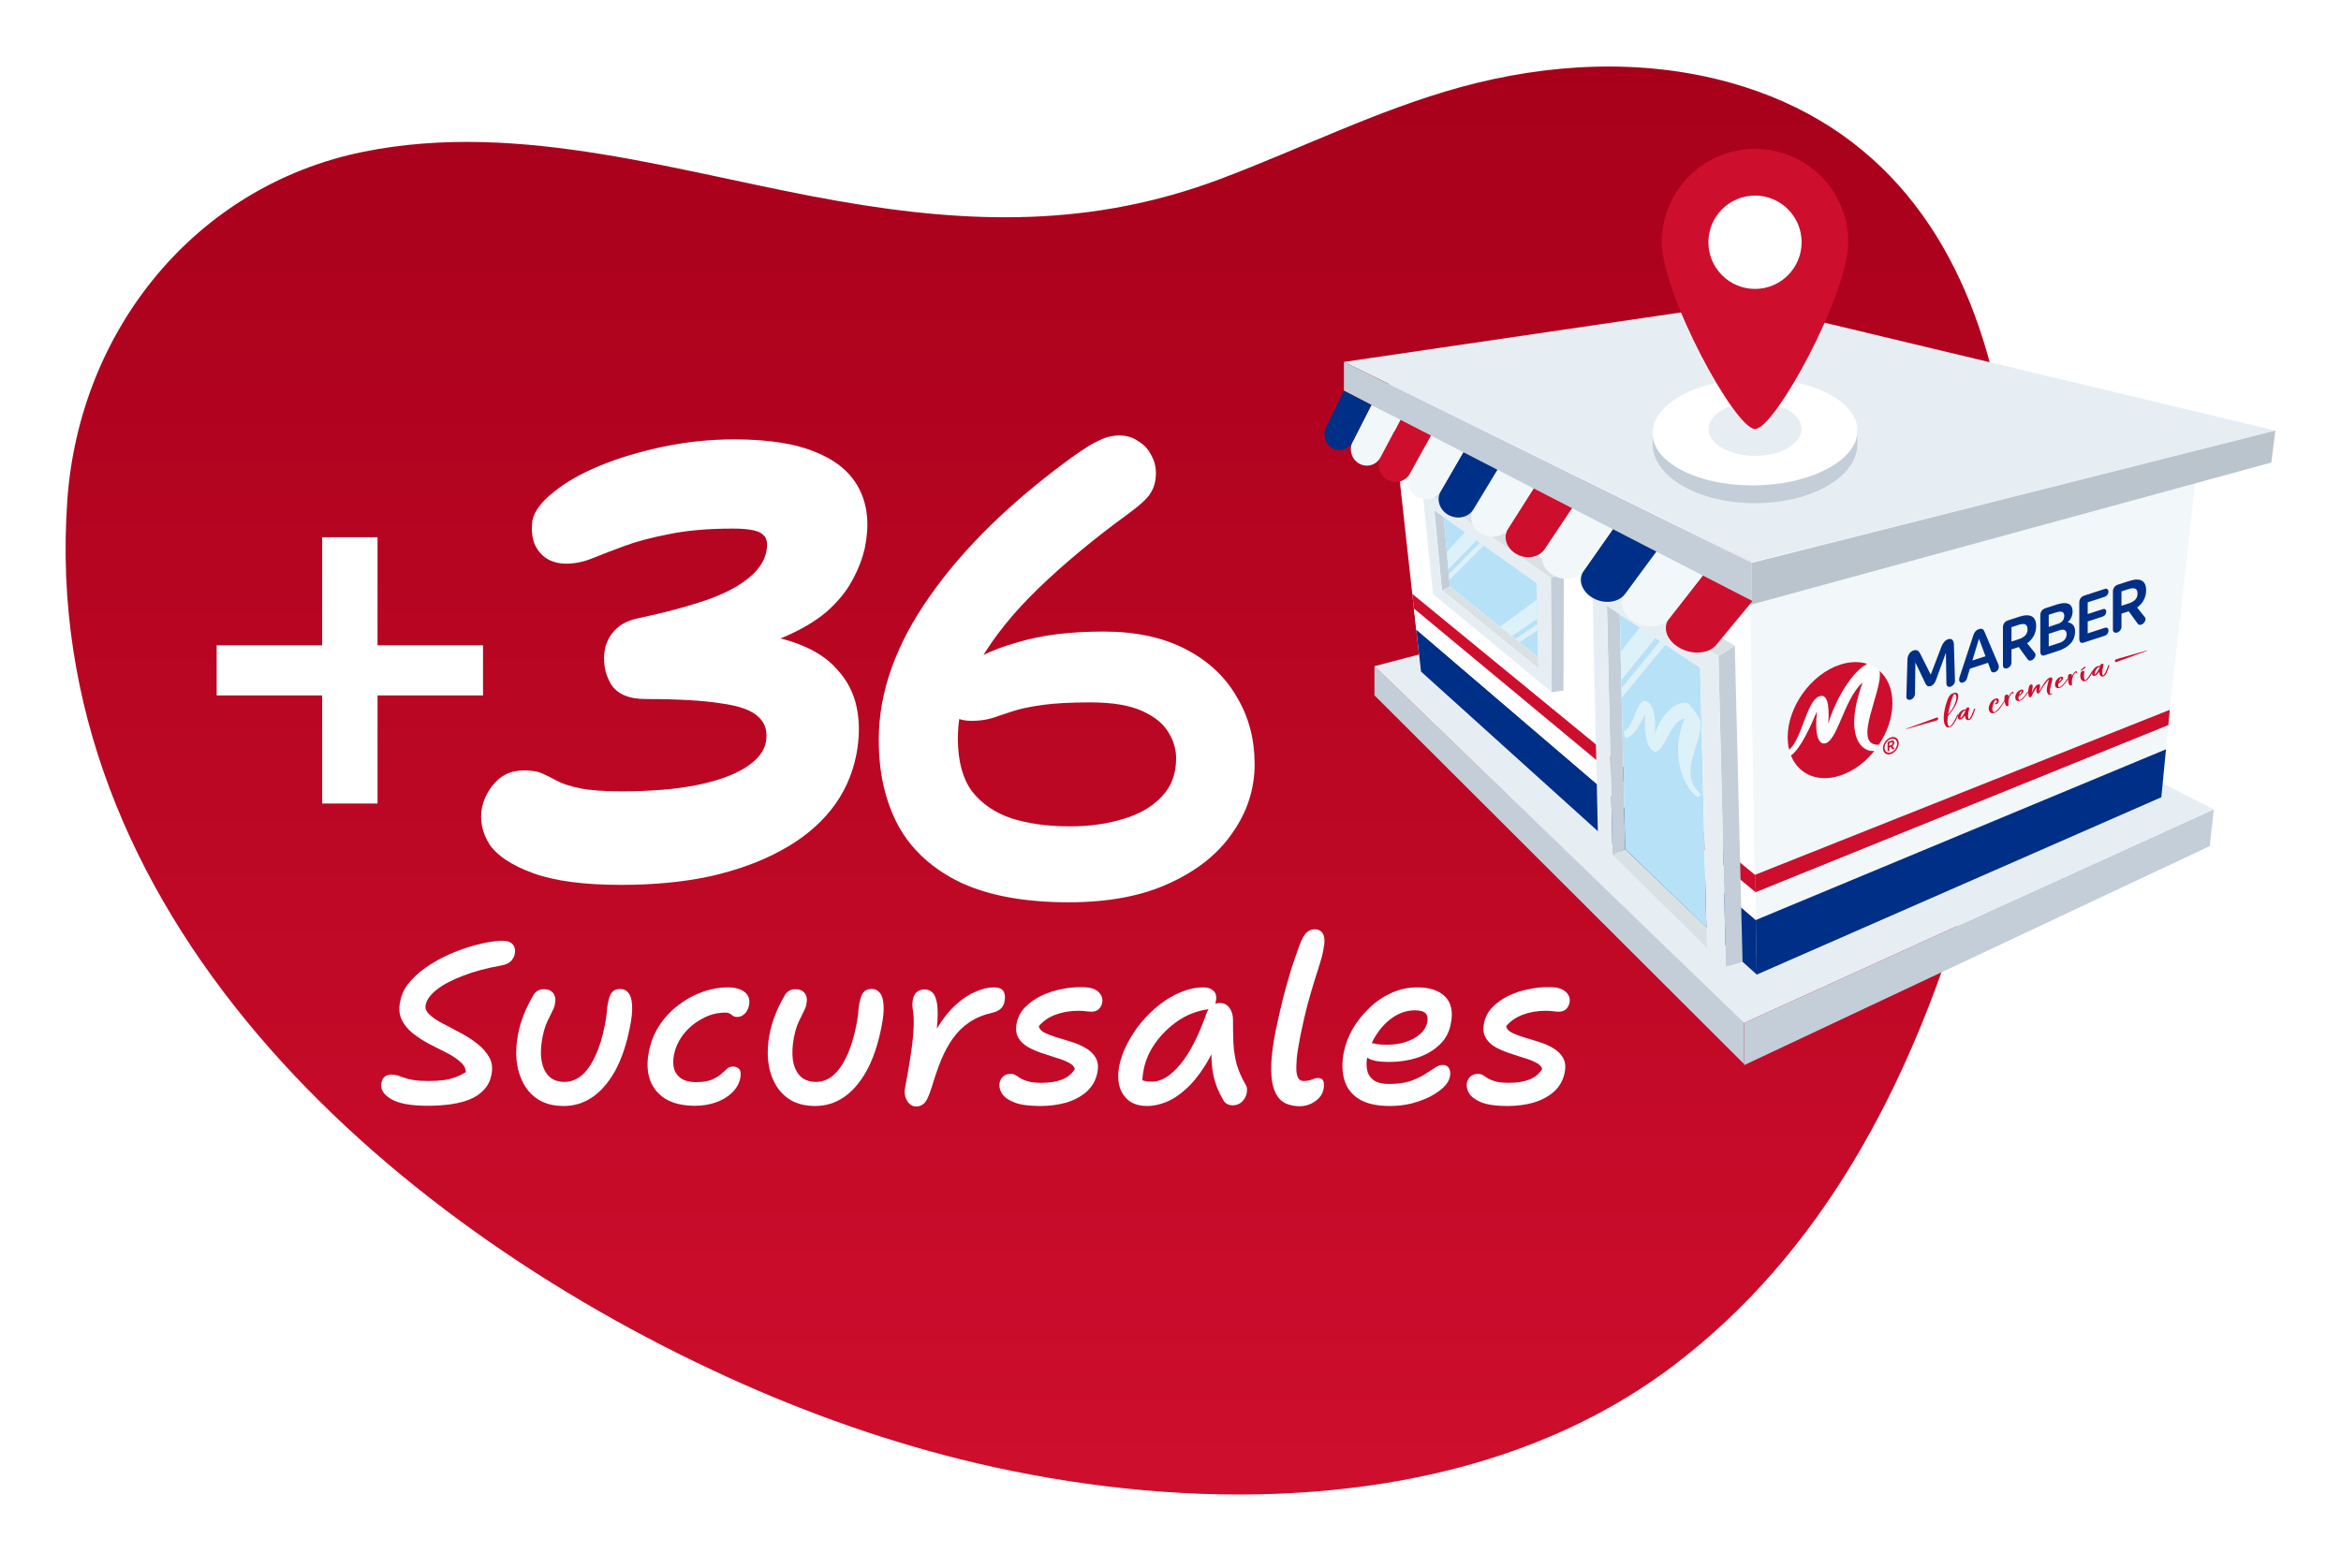 <svg width="300" height="201" viewBox="0 0 300 201" fill="none" xmlns="http://www.w3.org/2000/svg">
<path d="M163.865 191.473C182.019 190.746 199.889 186.018 214.264 175.196C233.534 160.692 244.633 139.08 251.509 116.389C252.874 111.889 254.022 107.322 254.941 102.707C261.477 69.979 260.97 21.482 221.652 10.573C210.434 7.462 198.378 8.095 187.158 11.175C176.541 14.088 166.639 19.09 156.337 22.962C139.96 29.113 124.487 28.745 107.451 25.776C87.558 22.307 66.878 15.332 46.549 19.461C24.96 23.849 10.177 42.392 8.632 64.066C4.866 116.87 49.079 156.377 93.255 176.538C103.494 181.209 114.154 184.98 125.114 187.555C137.369 190.43 150.692 192.008 163.869 191.48L163.865 191.473Z" fill="url(#paint0_linear_1289_4277)"/>
<path d="M223.515 131.002V136.413L176.135 89.133V85.395L223.515 131.002Z" fill="#C3CED9"/>
<path d="M283.696 103.751L283.18 108.461L223.515 136.537V131.127L283.696 103.751Z" fill="#C3CED9"/>
<path d="M176.134 85.397L223.181 73.046L283.695 103.749L223.515 131.124L176.134 85.397Z" fill="#E7EEF3"/>
<path d="M224.252 71.929L281.855 57.042L276.804 102.233L225.071 124.932L224.252 71.929Z" fill="#F2F7F9"/>
<path d="M177.979 48.904L224.252 71.927L225.071 124.93L182.074 86.028L177.979 48.904Z" fill="white"/>
<path d="M281.854 57.043L223.638 41.797L177.979 48.907L224.252 71.93L281.854 57.043Z" fill="#F2F7F9"/>
<path d="M291.59 55.196L224.501 72.032L172.222 46.394L223.409 38.873L291.59 55.196Z" fill="#E7EEF3"/>
<path d="M224.503 72.152V77.479L291.069 59.293L291.592 55.196L224.503 72.152Z" fill="#BAC4CD"/>
<path d="M224.501 72.151L172.222 46.393V50.085L224.501 77.478V72.151Z" fill="#C3CED9"/>
<path d="M277.871 92.964L224.94 114.408L224.901 112.144L278.063 90.988L277.871 92.964Z" fill="#CE0E2D"/>
<path d="M277.571 96.05L225.002 117.935L224.941 114.407L277.872 92.963L277.571 96.05Z" fill="#F2F7F9"/>
<path d="M276.974 102.198L225.126 124.932L225.005 117.936L277.573 96.051L276.974 102.198Z" fill="#002F87"/>
<path d="M225.125 124.932L182.102 86.086L181.499 80.698L225.034 117.952L225.125 124.932Z" fill="#002F87"/>
<path d="M225.034 117.952L181.499 80.698L181.189 77.931L224.979 114.275L225.034 117.952Z" fill="white"/>
<path d="M224.978 114.375L181.194 78.005L180.984 76.127L224.901 112.143L224.978 114.375Z" fill="#CE0E2D"/>
<path d="M249.993 88.013C249.666 88.128 249.443 87.939 249.435 87.654L249.371 83.669L248.102 87.158C247.934 87.61 247.719 87.857 247.423 87.953C247.128 88.049 246.897 87.947 246.737 87.602L245.46 84.924L245.404 88.965C245.396 89.263 245.173 89.589 244.845 89.688C244.526 89.783 244.294 89.605 244.303 89.315L244.439 84.572C244.447 84.104 244.67 83.558 245.221 83.379C245.66 83.236 245.899 83.437 246.075 83.794L247.424 86.482L248.789 82.911C248.996 82.379 249.276 82.06 249.659 81.936C250.146 81.777 250.377 82.108 250.393 82.635L250.529 87.29C250.545 87.572 250.314 87.901 249.994 88.013L249.993 88.013Z" fill="#002F87"/>
<path d="M256.145 85.478C256.145 85.825 255.913 86.078 255.65 86.163C255.442 86.231 255.219 86.194 255.147 85.989L254.763 84.964L252.441 85.719L252.058 86.993C251.986 87.254 251.77 87.425 251.555 87.495C251.299 87.578 251.068 87.467 251.068 87.129C251.068 87.028 251.076 86.916 251.116 86.801L252.896 81.413C253.016 81.045 253.207 80.78 253.606 80.65C253.997 80.523 254.189 80.663 254.301 80.948L256.097 85.181C256.129 85.272 256.145 85.377 256.145 85.478ZM254.445 84.121L253.607 81.884L252.76 84.669L254.445 84.122V84.121Z" fill="#002F87"/>
<path d="M260.774 83.703C260.83 83.77 260.854 83.864 260.854 83.948C260.854 84.244 260.614 84.558 260.311 84.657C260.127 84.716 259.968 84.684 259.872 84.555L258.699 82.942L257.773 83.243V84.95C257.773 85.237 257.565 85.55 257.23 85.659C256.895 85.768 256.679 85.593 256.679 85.306V80.43C256.679 79.982 256.911 79.661 257.334 79.524L258.778 79.054C260.199 78.592 260.934 79.038 260.934 80.238C260.934 81.151 260.511 81.947 259.776 82.457L260.774 83.704V83.703ZM257.773 82.237L258.691 81.939C259.425 81.7 259.832 81.314 259.832 80.672C259.832 80.063 259.505 79.832 258.659 80.107L257.773 80.395V82.237V82.237Z" fill="#002F87"/>
<path d="M265.922 80.948C265.922 82.106 265.188 82.97 263.767 83.432L262.019 84.001C261.66 84.117 261.468 83.943 261.468 83.487V78.872C261.468 78.424 261.699 78.104 262.123 77.967L263.607 77.484C264.9 77.063 265.603 77.409 265.603 78.39C265.603 78.956 265.355 79.417 264.988 79.773C265.523 79.852 265.922 80.187 265.922 80.948H265.922ZM262.546 78.809V80.364L263.863 79.919C264.294 79.72 264.533 79.414 264.533 78.949C264.533 78.433 264.214 78.267 263.432 78.521L262.546 78.809ZM264.837 81.309C264.837 80.751 264.477 80.615 263.927 80.794L262.546 81.243V82.858L263.919 82.411C264.501 82.222 264.836 81.834 264.836 81.309H264.837Z" fill="#002F87"/>
<path d="M270.205 80.832C270.205 81.136 269.998 81.407 269.75 81.487L267.012 82.377C266.653 82.494 266.461 82.32 266.461 81.864V77.249C266.461 76.801 266.693 76.481 267.116 76.343L269.742 75.489C269.989 75.409 270.197 75.536 270.197 75.84C270.197 76.144 269.989 76.414 269.742 76.495L267.539 77.211V78.716L269.494 78.079C269.726 78.004 269.917 78.128 269.917 78.407C269.917 78.702 269.726 78.951 269.494 79.026L267.539 79.662V81.192L269.75 80.473C269.997 80.392 270.205 80.528 270.205 80.832V80.832Z" fill="#002F87"/>
<path d="M274.868 79.12C274.924 79.187 274.948 79.281 274.948 79.365C274.948 79.661 274.708 79.975 274.405 80.074C274.221 80.133 274.062 80.101 273.966 79.972L272.793 78.359L271.867 78.66V80.367C271.867 80.654 271.659 80.967 271.324 81.076C270.997 81.182 270.773 81.01 270.773 80.723V75.847C270.773 75.399 271.005 75.078 271.428 74.941L272.872 74.471C274.293 74.009 275.028 74.455 275.028 75.655C275.028 76.568 274.605 77.364 273.87 77.874L274.868 79.121V79.12ZM271.867 77.654L272.785 77.356C273.519 77.117 273.926 76.731 273.926 76.089C273.926 75.48 273.599 75.249 272.753 75.524L271.867 75.812V77.654V77.654Z" fill="#002F87"/>
<path d="M250.949 91.678L250.862 91.862C250.778 92.064 250.698 92.237 250.621 92.384C250.543 92.531 250.453 92.673 250.35 92.811C250.273 92.921 250.192 93.01 250.109 93.076C250.032 93.141 249.941 93.19 249.839 93.224C249.697 93.27 249.578 93.264 249.481 93.206C249.41 93.16 249.339 93.078 249.269 92.962C249.172 92.784 249.12 92.605 249.114 92.423V92.408C249.095 92.295 249.085 92.179 249.085 92.06C249.085 91.926 249.095 91.779 249.114 91.618C249.133 91.458 249.146 91.355 249.153 91.308C249.23 90.77 249.375 90.227 249.588 89.675C249.626 89.558 249.684 89.438 249.761 89.313C249.832 89.196 249.909 89.101 249.993 89.029C250.09 88.948 250.183 88.895 250.273 88.871L250.389 88.833C250.608 88.757 250.769 88.784 250.872 88.915C250.923 88.987 250.949 89.068 250.949 89.158C250.975 89.463 250.872 89.852 250.64 90.324C250.428 90.751 250.151 91.167 249.81 91.571L249.617 91.805L249.597 92.02C249.571 92.267 249.562 92.447 249.568 92.559C249.568 92.718 249.591 92.852 249.636 92.962C249.661 93.013 249.689 93.052 249.718 93.08C249.747 93.108 249.794 93.124 249.858 93.128C249.974 93.056 250.074 92.966 250.157 92.859C250.312 92.655 250.473 92.379 250.641 92.031L250.824 91.644C250.863 91.621 250.901 91.606 250.94 91.599C250.959 91.612 250.962 91.639 250.949 91.677L250.949 91.678ZM249.654 91.577L249.751 91.463C250.086 91.067 250.331 90.676 250.485 90.293C250.659 89.874 250.733 89.537 250.707 89.281C250.694 89.186 250.668 89.115 250.63 89.068C250.572 89.012 250.498 88.982 250.408 88.976C250.363 89.036 250.324 89.105 250.292 89.186C250.215 89.36 250.128 89.604 250.031 89.919C249.909 90.356 249.803 90.798 249.712 91.245L249.654 91.577V91.577Z" fill="#CE0E2D"/>
<path d="M251.684 91.865C251.636 91.93 251.592 91.986 251.554 92.034C251.47 92.126 251.383 92.186 251.293 92.215C251.235 92.234 251.178 92.24 251.124 92.233C251.069 92.226 251.026 92.205 250.993 92.171C250.955 92.144 250.926 92.099 250.906 92.035C250.9 92.007 250.897 91.966 250.897 91.912C250.897 91.718 250.977 91.523 251.138 91.326C251.273 91.158 251.434 91.043 251.621 90.983C251.679 90.964 251.756 90.951 251.853 90.945C251.866 90.94 251.891 90.937 251.93 90.934L251.988 90.796C252.001 90.767 252.017 90.745 252.036 90.729C252.056 90.712 252.085 90.701 252.123 90.693C252.175 90.686 252.229 90.683 252.287 90.684C252.345 90.695 252.371 90.724 252.365 90.771C252.365 90.806 252.361 90.832 252.355 90.849L252.316 91.025C252.278 91.197 252.252 91.324 252.239 91.408C252.213 91.575 252.2 91.704 252.2 91.793C252.2 91.888 252.21 91.976 252.229 92.06C252.236 92.087 252.245 92.112 252.258 92.132C252.271 92.153 252.281 92.172 252.287 92.19C252.332 92.165 252.371 92.134 252.403 92.096C252.435 92.059 252.455 92.036 252.461 92.029C252.532 91.927 252.606 91.79 252.683 91.621C252.76 91.447 252.825 91.29 252.876 91.148C252.895 91.103 252.918 91.03 252.944 90.933C252.956 90.889 252.982 90.861 253.021 90.848C253.098 90.823 253.127 90.846 253.108 90.917C253.102 90.968 253.079 91.038 253.04 91.125C252.944 91.455 252.818 91.749 252.663 92.008C252.625 92.065 252.602 92.098 252.596 92.104C252.519 92.204 252.432 92.269 252.335 92.301C252.271 92.322 252.203 92.324 252.132 92.307C252.062 92.286 252.007 92.254 251.968 92.212C251.897 92.145 251.849 92.029 251.824 91.864L251.795 91.709C251.769 91.748 251.732 91.799 251.683 91.865L251.684 91.865ZM251.428 91.895C251.577 91.703 251.718 91.466 251.853 91.183C251.859 91.171 251.863 91.158 251.863 91.143C251.863 91.118 251.85 91.103 251.824 91.096C251.805 91.082 251.766 91.093 251.708 91.126C251.605 91.19 251.522 91.272 251.457 91.372C251.348 91.517 251.277 91.684 251.245 91.874L251.235 91.959C251.235 92.003 251.248 92.041 251.274 92.073C251.344 92.005 251.396 91.946 251.428 91.895Z" fill="#CE0E2D"/>
<path d="M255.884 89.934C255.884 89.82 255.832 89.747 255.73 89.716C255.678 89.763 255.63 89.823 255.585 89.898C255.469 90.11 255.388 90.349 255.343 90.618C255.324 90.733 255.317 90.835 255.324 90.922C255.324 91.036 255.356 91.133 255.421 91.211C255.459 91.263 255.517 91.289 255.594 91.289C255.697 91.235 255.791 91.172 255.874 91.097C255.958 91.023 256.048 90.93 256.145 90.819C256.299 90.629 256.444 90.432 256.579 90.227C256.715 90.021 256.795 89.9 256.821 89.861L256.975 89.617C257.027 89.585 257.065 89.573 257.091 89.579C257.104 89.585 257.106 89.595 257.096 89.608C257.086 89.621 257.081 89.63 257.081 89.635C256.772 90.118 256.547 90.46 256.405 90.659C256.276 90.846 256.148 90.997 256.019 91.113C255.858 91.26 255.707 91.354 255.565 91.395C255.384 91.454 255.236 91.447 255.12 91.376C255.011 91.312 254.934 91.205 254.889 91.056C254.869 90.973 254.86 90.891 254.86 90.811C254.86 90.593 254.934 90.353 255.082 90.091C255.172 89.942 255.275 89.819 255.391 89.722C255.468 89.657 255.561 89.607 255.671 89.571C255.754 89.544 255.815 89.529 255.854 89.527C256.015 89.509 256.108 89.578 256.134 89.734C256.14 89.751 256.144 89.783 256.144 89.827C256.144 89.907 256.121 89.987 256.076 90.066C256.044 90.141 255.989 90.198 255.912 90.238C255.899 90.248 255.877 90.257 255.844 90.268C255.793 90.284 255.748 90.285 255.709 90.271C255.671 90.256 255.648 90.227 255.642 90.185C255.687 90.135 255.725 90.105 255.757 90.095C255.764 90.093 255.799 90.086 255.864 90.075C255.877 90.011 255.883 89.964 255.883 89.934H255.884Z" fill="#CE0E2D"/>
<path d="M258.002 88.904C257.963 88.916 257.936 88.917 257.92 88.904C257.904 88.892 257.89 88.877 257.877 88.859C257.864 88.841 257.857 88.829 257.857 88.824C257.812 88.859 257.764 88.914 257.712 88.991C257.584 89.162 257.493 89.355 257.442 89.571C257.404 89.707 257.384 89.838 257.384 89.962V90.394C257.378 90.436 257.367 90.465 257.35 90.48C257.334 90.495 257.304 90.507 257.258 90.517C257.162 90.533 257.094 90.511 257.056 90.449C256.965 90.294 256.911 90.106 256.892 89.883C256.885 89.846 256.879 89.798 256.872 89.741C256.866 89.683 256.863 89.615 256.863 89.535C256.863 89.436 256.872 89.336 256.892 89.235C256.917 89.152 256.972 89.097 257.056 89.07C257.262 89.003 257.371 89.045 257.384 89.195C257.384 89.254 257.387 89.3 257.394 89.333C257.477 89.156 257.558 89.014 257.635 88.904C257.712 88.794 257.796 88.725 257.886 88.696C257.937 88.679 257.979 88.693 258.011 88.737C258.044 88.781 258.06 88.828 258.06 88.877C258.047 88.887 258.027 88.895 258.002 88.904H258.002Z" fill="#CE0E2D"/>
<path d="M259.938 88.68C259.938 88.69 259.935 88.698 259.929 88.705C259.916 88.734 259.901 88.76 259.885 88.782C259.869 88.805 259.854 88.826 259.841 88.845C259.77 88.953 259.728 89.014 259.716 89.028C259.626 89.146 259.535 89.26 259.446 89.369C259.355 89.493 259.23 89.611 259.069 89.723C259.004 89.769 258.937 89.803 258.866 89.826C258.782 89.853 258.702 89.866 258.625 89.864C258.548 89.862 258.486 89.843 258.441 89.808C258.332 89.719 258.274 89.614 258.268 89.492C258.261 89.464 258.258 89.423 258.258 89.368C258.258 89.164 258.345 88.95 258.519 88.724C258.641 88.58 258.773 88.485 258.915 88.438C259.018 88.405 259.1 88.392 259.161 88.399C259.222 88.407 259.266 88.441 259.292 88.502C259.298 88.515 259.301 88.534 259.301 88.559C259.301 88.613 259.285 88.671 259.253 88.731C259.131 88.95 258.97 89.111 258.77 89.216L258.693 89.263C258.674 89.334 258.664 89.404 258.664 89.474C258.664 89.534 258.674 89.595 258.693 89.658C258.712 89.717 258.76 89.746 258.838 89.745C258.986 89.672 259.131 89.561 259.272 89.41C259.395 89.281 259.51 89.136 259.62 88.977L259.755 88.769C259.8 88.699 259.855 88.664 259.919 88.663C259.932 88.668 259.939 88.674 259.939 88.679L259.938 88.68ZM258.852 88.784C258.816 88.862 258.776 88.966 258.731 89.095C258.834 89.022 258.914 88.945 258.972 88.864C259.03 88.782 259.059 88.713 259.059 88.653C259.059 88.613 259.043 88.579 259.011 88.549C258.94 88.627 258.887 88.705 258.851 88.784H258.852Z" fill="#CE0E2D"/>
<path d="M262.866 86.82C262.866 86.82 262.889 86.835 262.934 86.865C262.979 86.894 263.004 86.944 263.011 87.011C263.011 87.105 262.995 87.215 262.963 87.34C262.95 87.408 262.915 87.544 262.857 87.747L262.77 88.103C262.718 88.304 262.692 88.486 262.692 88.65L262.702 88.781C262.715 88.871 262.741 88.935 262.779 88.972C262.805 88.984 262.824 88.99 262.837 88.99C262.863 88.982 262.884 88.968 262.9 88.948C262.916 88.928 262.93 88.913 262.944 88.904C262.957 88.895 262.982 88.891 263.021 88.893C263.021 88.928 263.013 88.954 262.997 88.972C262.981 88.99 262.937 89.017 262.867 89.055C262.77 89.082 262.689 89.087 262.625 89.07C262.561 89.054 262.503 89.02 262.451 88.967C262.394 88.891 262.345 88.778 262.307 88.626C262.3 88.584 262.297 88.52 262.297 88.436C262.297 88.262 262.332 88.032 262.403 87.745C262.435 87.596 262.467 87.468 262.5 87.363L262.548 87.199C262.561 87.165 262.564 87.139 262.558 87.121C262.493 87.172 262.433 87.23 262.379 87.295C262.324 87.36 262.29 87.399 262.277 87.413C262.052 87.686 261.82 88.022 261.582 88.422C261.472 88.612 261.401 88.732 261.369 88.782C261.331 88.834 261.286 88.869 261.234 88.886C261.202 88.896 261.173 88.898 261.147 88.892C261.109 88.894 261.08 88.881 261.061 88.853C260.99 88.732 260.954 88.614 260.954 88.5C260.948 88.422 260.961 88.324 260.993 88.204C260.999 88.187 261.003 88.164 261.003 88.134C260.99 88.138 260.974 88.153 260.954 88.179C260.813 88.37 260.652 88.641 260.471 88.993L260.346 89.257C260.307 89.319 260.269 89.357 260.23 89.369C260.114 89.407 260.05 89.396 260.037 89.335C259.966 89.18 259.927 89.038 259.921 88.911C259.915 88.863 259.911 88.805 259.911 88.735C259.911 88.68 259.915 88.637 259.921 88.605C259.921 88.506 259.937 88.384 259.969 88.239C259.989 88.124 260.021 88.011 260.066 87.902C260.098 87.847 260.13 87.809 260.162 87.789C260.22 87.75 260.283 87.734 260.351 87.742C260.418 87.75 260.459 87.777 260.472 87.822C260.484 87.858 260.491 87.918 260.491 88.002L260.404 88.605C260.398 88.627 260.393 88.656 260.389 88.691C260.386 88.727 260.384 88.76 260.384 88.79C260.462 88.606 260.552 88.432 260.655 88.269C260.751 88.109 260.854 87.974 260.964 87.863C261.009 87.814 261.073 87.776 261.157 87.748C261.26 87.715 261.334 87.713 261.379 87.743C261.385 87.746 261.398 87.759 261.417 87.783C261.43 87.829 261.437 87.859 261.437 87.874C261.437 87.978 261.421 88.091 261.388 88.213C261.356 88.336 261.337 88.413 261.331 88.445C261.311 88.501 261.289 88.583 261.263 88.69C261.347 88.574 261.453 88.405 261.582 88.184L261.688 88.008C261.804 87.816 261.903 87.658 261.987 87.534C262.071 87.41 262.167 87.288 262.277 87.168C262.45 86.977 262.608 86.871 262.75 86.85C262.827 86.83 262.866 86.82 262.866 86.82L262.866 86.82Z" fill="#CE0E2D"/>
<path d="M265.031 87.027C265.031 87.037 265.027 87.046 265.021 87.053C265.008 87.082 264.993 87.108 264.977 87.13C264.961 87.153 264.947 87.173 264.934 87.193C264.863 87.3 264.821 87.361 264.808 87.375C264.718 87.494 264.628 87.608 264.538 87.717C264.448 87.84 264.322 87.958 264.161 88.07C264.097 88.116 264.029 88.15 263.959 88.174C263.875 88.201 263.794 88.213 263.717 88.211C263.64 88.209 263.579 88.191 263.534 88.155C263.424 88.067 263.366 87.961 263.36 87.839C263.354 87.811 263.35 87.77 263.35 87.715C263.35 87.511 263.437 87.297 263.611 87.071C263.733 86.927 263.865 86.832 264.007 86.786C264.11 86.752 264.192 86.74 264.254 86.747C264.315 86.754 264.358 86.788 264.384 86.85C264.39 86.863 264.394 86.882 264.394 86.906C264.394 86.961 264.377 87.018 264.345 87.078C264.223 87.297 264.062 87.459 263.862 87.563L263.785 87.611C263.766 87.682 263.756 87.752 263.756 87.821C263.756 87.881 263.766 87.942 263.785 88.006C263.804 88.064 263.853 88.093 263.93 88.093C264.078 88.02 264.223 87.908 264.365 87.758C264.487 87.629 264.603 87.484 264.712 87.324L264.847 87.116C264.892 87.047 264.947 87.012 265.012 87.01C265.024 87.016 265.031 87.022 265.031 87.026L265.031 87.027ZM263.944 87.131C263.908 87.21 263.868 87.314 263.823 87.442C263.926 87.37 264.006 87.292 264.064 87.211C264.122 87.13 264.151 87.06 264.151 87C264.151 86.961 264.135 86.926 264.103 86.897C264.032 86.974 263.979 87.052 263.944 87.131H263.944Z" fill="#CE0E2D"/>
<path d="M266.139 86.256C266.1 86.269 266.073 86.269 266.057 86.257C266.041 86.245 266.027 86.229 266.014 86.211C266.001 86.193 265.994 86.181 265.994 86.177C265.949 86.211 265.901 86.266 265.849 86.343C265.721 86.514 265.63 86.707 265.579 86.923C265.54 87.06 265.521 87.19 265.521 87.314V87.746C265.515 87.789 265.504 87.817 265.487 87.832C265.471 87.847 265.441 87.86 265.395 87.869C265.299 87.886 265.231 87.863 265.193 87.801C265.102 87.647 265.048 87.458 265.028 87.236C265.022 87.198 265.015 87.15 265.009 87.093C265.003 87.035 265 86.967 265 86.888C265 86.788 265.009 86.688 265.028 86.587C265.054 86.504 265.109 86.449 265.193 86.422C265.399 86.355 265.508 86.397 265.521 86.547C265.521 86.606 265.524 86.652 265.53 86.685C265.614 86.509 265.695 86.366 265.772 86.256C265.849 86.147 265.933 86.077 266.023 86.048C266.074 86.031 266.116 86.045 266.148 86.089C266.181 86.133 266.197 86.18 266.197 86.23C266.184 86.239 266.164 86.248 266.139 86.256H266.139Z" fill="#CE0E2D"/>
<path d="M267.59 86.843C267.686 86.712 267.812 86.513 267.966 86.243C267.999 86.198 268.04 86.132 268.092 86.046C268.15 86.002 268.198 85.987 268.237 85.999V86.021L268.092 86.284C267.963 86.525 267.857 86.704 267.773 86.82C267.715 86.904 267.638 86.999 267.542 87.105C267.445 87.201 267.339 87.267 267.223 87.305C267.087 87.349 266.972 87.339 266.875 87.276C266.753 87.187 266.675 87.08 266.643 86.956C266.637 86.924 266.626 86.875 266.609 86.811C266.593 86.747 266.585 86.685 266.585 86.625L266.595 86.518C266.608 86.374 266.63 86.265 266.663 86.19C266.701 86.108 266.762 86.051 266.846 86.019C266.93 85.987 266.991 85.977 267.03 85.989C267.068 86.001 267.091 86.036 267.097 86.093V86.25C267.09 86.302 267.081 86.368 267.068 86.449C267.055 86.531 267.052 86.61 267.059 86.687C267.059 86.826 267.081 86.958 267.126 87.082C267.152 87.148 267.19 87.188 267.242 87.201C267.351 87.121 267.467 87.001 267.59 86.842V86.843ZM266.759 85.928C266.74 85.939 266.714 85.95 266.682 85.961C266.649 85.966 266.63 85.96 266.624 85.942C266.617 85.925 266.624 85.903 266.643 85.876L266.672 85.859C266.813 85.719 266.971 85.591 267.145 85.474C267.165 85.463 267.184 85.456 267.203 85.452C267.223 85.448 267.239 85.449 267.252 85.455C267.264 85.47 267.271 85.486 267.271 85.501C267.271 85.516 267.261 85.539 267.242 85.57C267.236 85.582 267.224 85.597 267.208 85.615C267.192 85.632 267.181 85.642 267.174 85.644C267.026 85.767 266.888 85.862 266.759 85.928V85.928Z" fill="#CE0E2D"/>
<path d="M268.888 86.272C268.84 86.337 268.796 86.394 268.757 86.441C268.674 86.533 268.587 86.593 268.497 86.623C268.439 86.642 268.382 86.648 268.327 86.64C268.272 86.633 268.229 86.613 268.197 86.578C268.158 86.551 268.129 86.506 268.11 86.443C268.104 86.415 268.1 86.374 268.1 86.319C268.1 86.125 268.181 85.93 268.342 85.734C268.477 85.566 268.638 85.451 268.825 85.39C268.883 85.371 268.96 85.358 269.056 85.352C269.069 85.348 269.095 85.344 269.134 85.342L269.192 85.204C269.204 85.175 269.221 85.152 269.24 85.136C269.259 85.12 269.288 85.108 269.327 85.1C269.378 85.094 269.433 85.091 269.491 85.092C269.549 85.103 269.574 85.132 269.568 85.178C269.568 85.213 269.565 85.239 269.558 85.256L269.52 85.432C269.481 85.604 269.456 85.732 269.443 85.815C269.417 85.983 269.404 86.111 269.404 86.201C269.404 86.295 269.414 86.383 269.433 86.467C269.439 86.495 269.449 86.519 269.462 86.54C269.475 86.56 269.485 86.58 269.491 86.597C269.536 86.573 269.574 86.542 269.607 86.504C269.639 86.466 269.658 86.444 269.665 86.436C269.736 86.334 269.809 86.198 269.887 86.029C269.964 85.855 270.028 85.697 270.08 85.556C270.099 85.51 270.122 85.438 270.147 85.34C270.16 85.296 270.186 85.268 270.225 85.255C270.302 85.23 270.331 85.253 270.311 85.324C270.305 85.376 270.283 85.445 270.244 85.532C270.147 85.862 270.022 86.156 269.867 86.415C269.828 86.473 269.806 86.505 269.799 86.512C269.722 86.611 269.635 86.677 269.539 86.708C269.474 86.729 269.407 86.731 269.336 86.715C269.265 86.693 269.211 86.661 269.172 86.619C269.101 86.553 269.053 86.437 269.027 86.271L268.998 86.117C268.972 86.155 268.935 86.207 268.887 86.272L268.888 86.272ZM268.632 86.303C268.78 86.111 268.922 85.873 269.057 85.591C269.063 85.579 269.066 85.565 269.066 85.55C269.066 85.526 269.053 85.51 269.028 85.504C269.009 85.49 268.97 85.5 268.912 85.534C268.809 85.597 268.725 85.679 268.661 85.78C268.551 85.925 268.481 86.092 268.449 86.281L268.439 86.366C268.439 86.411 268.452 86.449 268.478 86.48C268.548 86.412 268.6 86.353 268.632 86.303Z" fill="#CE0E2D"/>
<path d="M275.117 83.437L271.206 84.865C271.111 84.9 271.031 84.847 271.027 84.748C271.023 84.648 271.098 84.539 271.193 84.504C271.197 84.502 271.202 84.501 271.206 84.5L275.117 83.384C275.131 83.38 275.142 83.389 275.141 83.404C275.14 83.418 275.13 83.432 275.117 83.437Z" fill="#CE0E2D"/>
<path d="M244.288 93.409L248.199 91.981C248.294 91.947 248.374 91.999 248.378 92.099C248.381 92.198 248.307 92.308 248.212 92.342C248.207 92.344 248.203 92.345 248.199 92.347L244.288 93.462C244.274 93.466 244.263 93.457 244.263 93.443C244.264 93.429 244.275 93.414 244.288 93.409Z" fill="#CE0E2D"/>
<path d="M242.751 95.2C242.751 94.959 242.604 94.869 242.318 94.962L242.028 95.056C241.943 95.084 241.896 95.148 241.896 95.239V96.219C241.896 96.276 241.941 96.311 242.007 96.29C242.073 96.268 242.117 96.205 242.117 96.147V95.804L242.303 95.743L242.539 96.068C242.558 96.094 242.59 96.1 242.627 96.088C242.688 96.069 242.736 96.005 242.736 95.946C242.736 95.929 242.731 95.91 242.72 95.897L242.52 95.646C242.667 95.544 242.752 95.384 242.752 95.2H242.751ZM242.3 95.542L242.116 95.602V95.232L242.294 95.174C242.464 95.118 242.53 95.165 242.53 95.288C242.53 95.417 242.448 95.494 242.301 95.542H242.3Z" fill="#CE0E2D"/>
<path d="M242.312 94.524C241.757 94.705 241.305 95.33 241.305 95.918C241.305 96.506 241.756 96.837 242.312 96.657C242.867 96.476 243.319 95.851 243.319 95.263C243.319 94.675 242.868 94.344 242.312 94.524ZM242.312 96.45C241.865 96.595 241.501 96.328 241.501 95.855C241.501 95.381 241.865 94.877 242.312 94.732C242.759 94.586 243.123 94.853 243.123 95.327C243.123 95.8 242.759 96.304 242.312 96.45Z" fill="#CE0E2D"/>
<path d="M229.083 94.497C229.083 98.424 232.089 100.629 235.798 99.423C239.507 98.217 242.513 94.056 242.513 90.129C242.513 86.202 239.507 83.997 235.798 85.203C232.089 86.409 229.083 90.57 229.083 94.497Z" fill="white"/>
<path d="M240.209 96.246C239.031 97.715 237.49 98.874 235.803 99.422C232.924 100.359 230.468 99.239 229.514 96.853C230.358 96.214 231.325 94.778 232.81 91.265C232.82 91.241 232.85 91.241 232.847 91.265C232.513 94.073 233.026 95.329 233.746 95.31C235.437 95.267 236.259 89.683 238.645 87.536C238.663 87.52 238.682 87.535 238.674 87.557C236.095 94.764 238.886 96.515 240.209 96.246Z" fill="#CE0E2D"/>
<path d="M229.28 96.112C229.158 95.615 229.093 95.075 229.093 94.497C229.093 90.57 232.1 86.409 235.808 85.203C237.078 84.789 238.267 84.776 239.281 85.096H239.28C236.827 86.394 234.771 90.957 234.324 92.674C234.317 92.7 234.284 92.704 234.286 92.678C234.384 91.613 234.522 88.67 233.078 89.284C231.5 89.954 230.913 94.738 229.28 96.112Z" fill="#CE0E2D"/>
<path d="M242.517 90.129C242.517 91.967 241.858 93.856 240.777 95.47C237.175 95.617 241.394 88.387 240.866 85.997C241.894 86.912 242.517 88.343 242.517 90.129Z" fill="#CE0E2D"/>
<path d="M183.813 65.45L184.886 64.733L185.81 75.212L184.783 75.668L183.813 65.45Z" fill="#C3CED9"/>
<path d="M184.781 75.669L185.807 75.212L198.584 85.395L197.124 85.674L184.781 75.669Z" fill="#DAE1E5"/>
<path d="M198.743 74.089L200.404 73.474L200.357 88.515L198.848 88.722L198.743 74.089Z" fill="#C3CED9"/>
<path d="M182.261 62.697L183.294 61.923L200.405 73.474L198.744 74.09L182.261 62.697Z" fill="#DAE1E5"/>
<path d="M182.261 62.696L183.64 76.16L198.849 88.721L198.744 74.089L182.261 62.696ZM197.124 85.673L184.781 75.667L183.811 65.448L196.921 74.746L197.124 85.673Z" fill="#E7EEF3"/>
<path d="M196.923 74.746L196.963 76.865L197.007 79.313L197.021 80.001L197.035 80.797L197.098 84.208L194.725 82.316L194.201 81.898L193.755 81.544L192.235 80.331L185.809 75.21L185.732 74.334L185.668 73.605L185.612 72.976L185.416 70.745L185.024 66.306L187.729 68.225L189.207 69.273L189.64 69.58L190.15 69.942L196.923 74.746Z" fill="#B7E1F7"/>
<path d="M189.201 69.274L185.606 72.978L185.409 70.746L187.723 68.226L189.201 69.274Z" fill="#DDF1F9"/>
<path d="M190.146 69.942L185.728 74.335L185.664 73.605L189.636 69.58L190.146 69.942Z" fill="#DDF1F9"/>
<path d="M196.961 76.866L197.006 79.313L193.754 81.544L192.234 80.332L196.961 76.866Z" fill="#DDF1F9"/>
<path d="M197.022 80.001L197.036 80.798L194.726 82.317L194.202 81.899L197.022 80.001Z" fill="#DDF1F9"/>
<path d="M205.926 77.67L207.516 76.393L208.26 108.837L206.653 109.584L205.926 77.67Z" fill="#C3CED9"/>
<path d="M221.183 123.897L223.315 123.313L208.261 108.836L206.653 109.583L221.183 123.897Z" fill="#DAE1E5"/>
<path d="M217.878 85.597L218.67 118.871L208.266 108.835L207.822 89.439L207.794 88.222L207.771 87.18L207.689 83.554L207.58 78.736L210.134 80.436L212.144 81.775L212.734 82.171L213.435 82.636L217.878 85.597Z" fill="#B7E1F7"/>
<path d="M212.144 81.775L207.772 87.179L207.689 83.554L210.134 80.436L212.144 81.775Z" fill="#DDF1F9"/>
<path d="M213.437 82.635L207.825 89.438L207.797 88.221L212.737 82.17L213.437 82.635Z" fill="#DDF1F9"/>
<path d="M220.214 84.126L222.318 82.781L223.31 123.313L221.179 123.897L220.214 84.126Z" fill="#C3CED9"/>
<path d="M204.026 73.822L205.553 72.507L222.321 82.782L220.218 84.127L204.026 73.822Z" fill="#DAE1E5"/>
<path d="M220.218 84.127L221.182 123.898L218.734 121.486L217.872 85.598L205.926 77.67L206.652 109.584L204.791 107.75L204.026 73.822L220.218 84.127Z" fill="#E7EEF3"/>
<path d="M217.871 92.239C217.425 91.481 216.911 90.772 216.346 90.145C214.148 89.689 212.461 92.701 212.12 94.044C212.115 94.064 212.086 94.044 212.088 94.021C212.144 93.06 212.19 90.304 210.981 89.898C209.692 89.464 209.328 93.575 208.055 93.725C208.112 94.01 208.18 94.297 208.26 94.582C208.919 94.579 209.669 93.911 210.809 91.612C210.817 91.597 210.842 91.617 210.84 91.638C210.63 94.087 211.089 95.66 211.696 96.173C213.152 97.403 213.733 92.531 215.829 92.142C215.845 92.138 215.862 92.167 215.855 92.183C213.719 97.408 216.282 101.361 217.517 102.187C217.701 102.099 217.877 101.995 218.041 101.871C214.706 99.097 218.44 95.097 217.872 92.239L217.871 92.239Z" fill="#DDF1F9"/>
<path d="M215.202 83.029C213.583 82.098 213.008 80.438 213.9 79.295L218.212 73.769L224.58 77.048L219.937 82.667C218.978 83.828 216.85 83.977 215.202 83.029Z" fill="#CE0E2D"/>
<path d="M209.478 79.736C207.961 78.863 207.417 77.263 208.249 76.138L212.263 70.705L218.214 73.77L213.902 79.296C213.01 80.439 211.022 80.624 209.478 79.736Z" fill="#F2F7F9"/>
<path d="M204.111 76.646C202.686 75.826 202.171 74.283 202.947 73.175L206.692 67.834L212.266 70.705L208.253 76.138C207.421 77.264 205.561 77.48 204.111 76.646L204.111 76.646Z" fill="#002F87"/>
<path d="M199.056 73.743C197.715 72.972 197.226 71.481 197.952 70.391L201.452 65.141L206.684 67.836L202.94 73.177C202.164 74.285 200.419 74.528 199.055 73.744L199.056 73.743Z" fill="#F2F7F9"/>
<path d="M194.306 71.006C193.042 70.279 192.578 68.837 193.259 67.765L196.534 62.604L201.456 65.139L197.957 70.389C197.231 71.478 195.591 71.745 194.306 71.006H194.306Z" fill="#CE0E2D"/>
<path d="M189.818 68.427C188.624 67.74 188.183 66.344 188.822 65.29L191.894 60.217L196.531 62.605L193.255 67.766C192.575 68.838 191.031 69.125 189.818 68.427Z" fill="#F2F7F9"/>
<path d="M185.583 65.991C184.454 65.342 184.033 63.989 184.633 62.951L187.519 57.965L191.896 60.219L188.824 65.292C188.185 66.346 186.73 66.651 185.583 65.991Z" fill="#002F87"/>
<path d="M181.573 63.684C180.503 63.069 180.102 61.756 180.667 60.735L183.382 55.834L187.52 57.965L184.634 62.951C184.033 63.989 182.659 64.309 181.573 63.684Z" fill="#F2F7F9"/>
<path d="M177.772 61.496C176.757 60.912 176.373 59.637 176.906 58.633L179.464 53.815L183.382 55.832L180.667 60.734C180.102 61.754 178.802 62.088 177.772 61.496Z" fill="#CE0E2D"/>
<path d="M174.165 59.421C173.201 58.866 172.833 57.628 173.336 56.64L175.749 51.902L179.464 53.815L176.907 58.634C176.374 59.638 175.142 59.983 174.165 59.421Z" fill="#F2F7F9"/>
<path d="M170.735 57.449C169.818 56.921 169.466 55.717 169.942 54.745L172.22 50.086L175.747 51.902L173.335 56.641C172.832 57.629 171.665 57.984 170.735 57.449H170.735Z" fill="#002F87"/>
<path d="M234.183 62.286C229.061 65.248 220.758 65.248 215.636 62.286C213.075 60.805 211.794 58.864 211.794 56.923C211.794 54.982 211.794 54.657 211.794 54.657L238.024 54.992C238.024 54.992 238.058 55.033 238.023 57C237.99 58.915 236.71 60.825 234.183 62.286Z" fill="#C3CED9"/>
<path d="M234.16 60.104C228.695 63.01 219.996 62.88 215.046 60.017C210.43 57.348 210.777 53.231 215.56 50.656C220.359 48.072 228.28 47.762 233.553 50.112C239.209 52.633 239.645 57.187 234.16 60.104V60.104Z" fill="white"/>
<path d="M229.123 57.43C226.795 58.777 223.021 58.777 220.693 57.43C218.365 56.084 218.365 53.901 220.693 52.554C223.021 51.208 226.795 51.208 229.123 52.554C231.451 53.901 231.451 56.084 229.123 57.43Z" fill="#E7EEF3"/>
<path d="M224.906 19.081C218.309 19.081 212.957 24.439 212.957 31.051C212.957 37.664 222.344 54.992 224.906 54.992C227.468 54.992 236.856 37.662 236.856 31.051C236.856 24.441 231.507 19.081 224.906 19.081ZM224.906 37.037C221.607 37.037 218.931 34.355 218.931 31.051C218.931 27.747 221.607 25.066 224.906 25.066C228.206 25.066 230.881 27.746 230.881 31.051C230.881 34.357 228.208 37.037 224.906 37.037Z" fill="#CE0E2D"/>
<path d="M230.88 31.052C230.88 34.356 228.206 37.038 224.905 37.038C221.603 37.038 218.93 34.356 218.93 31.052C218.93 27.748 221.605 25.067 224.905 25.067C228.205 25.067 230.88 27.747 230.88 31.052Z" fill="white"/>
<g filter="url(#filter0_d_1289_4277)">
<path d="M61.9 85.146H48.381V99H41.286V85.146H27.767V78.721H41.286V64.867H48.381V78.721H61.9V85.146Z" fill="white"/>
<path d="M79.599 109.431C74.813 109.431 71.053 108.931 68.319 107.932C65.584 106.933 63.718 105.697 62.718 104.225C61.772 102.7 61.456 101.122 61.772 99.492C62.087 98.177 62.692 97.073 63.586 96.179C64.48 95.232 65.689 94.759 67.215 94.759C68.161 94.759 68.924 94.891 69.502 95.153C70.081 95.416 70.712 95.732 71.395 96.1C72.079 96.468 73.052 96.784 74.314 97.047C75.576 97.31 77.337 97.441 79.599 97.441C83.385 97.441 86.593 97.178 89.222 96.652C91.851 96.126 93.928 95.39 95.453 94.444C96.978 93.497 97.872 92.419 98.135 91.21C98.398 89.79 98.083 88.685 97.189 87.897C96.347 87.055 94.743 86.477 92.377 86.161C90.063 85.793 86.856 85.609 82.754 85.609C80.545 85.609 79.046 84.952 78.258 83.637C77.469 82.27 77.232 80.745 77.548 79.062C77.811 78.063 78.284 77.248 78.968 76.617C79.651 75.933 80.677 75.46 82.044 75.197C85.252 74.513 88.012 73.777 90.326 72.989C92.64 72.2 94.454 71.279 95.769 70.228C97.136 69.176 97.951 67.993 98.214 66.678C98.372 65.889 98.319 65.285 98.056 64.864C97.793 64.443 97.32 64.154 96.636 63.996C95.953 63.839 95.059 63.76 93.955 63.76C90.747 63.76 88.012 63.996 85.751 64.469C83.543 64.89 81.649 65.39 80.072 65.968C78.494 66.547 77.127 67.073 75.97 67.546C74.813 68.019 73.683 68.256 72.578 68.256C71.579 68.256 70.712 68.019 69.975 67.546C69.292 67.073 68.792 66.442 68.477 65.653C68.161 64.811 68.082 63.812 68.24 62.655C68.503 61.498 69.397 60.315 70.922 59.106C72.447 57.844 74.419 56.713 76.838 55.714C79.257 54.715 81.965 53.9 84.962 53.269C87.96 52.638 91.01 52.322 94.112 52.322C98.582 52.322 102.132 52.901 104.761 54.057C107.39 55.162 109.205 56.766 110.204 58.869C111.203 60.92 111.413 63.365 110.835 66.205C110.519 67.625 109.967 69.044 109.178 70.464C108.442 71.832 107.364 73.146 105.944 74.408C104.524 75.618 102.71 76.696 100.502 77.642C98.293 78.589 95.611 79.299 92.456 79.772L92.692 77.09C96.321 77.09 99.345 77.511 101.764 78.352C104.183 79.194 106.023 80.35 107.285 81.823C108.6 83.243 109.441 84.899 109.809 86.792C110.177 88.633 110.151 90.631 109.73 92.787C109.205 95.416 108.127 97.757 106.496 99.807C104.866 101.858 102.736 103.594 100.107 105.013C97.53 106.433 94.507 107.538 91.036 108.326C87.618 109.063 83.805 109.431 79.599 109.431Z" fill="white"/>
<path d="M193.187 137.777C191.736 137.777 190.618 137.62 189.834 137.306C189.069 136.992 188.55 136.61 188.275 136.159C188.001 135.708 187.903 135.257 187.981 134.806C188.059 134.473 188.216 134.198 188.452 133.982C188.707 133.767 189.02 133.659 189.393 133.659C189.667 133.659 189.893 133.718 190.069 133.835C190.265 133.953 190.471 134.09 190.687 134.247C190.922 134.384 191.246 134.512 191.658 134.629C192.089 134.747 192.668 134.806 193.393 134.806C194.413 134.806 195.276 134.669 195.981 134.394C196.707 134.1 197.256 133.649 197.629 133.041C197.55 132.708 197.285 132.433 196.834 132.217C196.403 131.982 195.874 131.776 195.246 131.6C194.638 131.404 194.011 131.198 193.364 130.982C192.717 130.766 192.119 130.502 191.569 130.188C191.04 129.874 190.638 129.472 190.363 128.982C190.089 128.492 190.03 127.874 190.187 127.129C190.344 126.364 190.697 125.697 191.246 125.129C191.815 124.541 192.501 124.05 193.305 123.658C194.109 123.266 194.972 122.982 195.893 122.805C196.834 122.609 197.746 122.521 198.629 122.54C199.295 122.54 199.815 122.638 200.188 122.835C200.58 123.031 200.854 123.286 201.011 123.599C201.168 123.893 201.207 124.217 201.129 124.57C201.05 124.903 200.894 125.178 200.658 125.394C200.423 125.59 200.119 125.688 199.746 125.688C199.59 125.688 199.433 125.678 199.276 125.658C199.139 125.639 198.972 125.619 198.776 125.599C198.599 125.58 198.374 125.57 198.099 125.57C197.021 125.57 196.04 125.737 195.158 126.07C194.295 126.384 193.579 126.874 193.011 127.541C193.07 127.874 193.305 128.149 193.717 128.364C194.148 128.58 194.677 128.786 195.305 128.982C195.932 129.158 196.57 129.355 197.217 129.57C197.884 129.766 198.491 130.031 199.041 130.364C199.59 130.678 200.011 131.09 200.305 131.6C200.599 132.11 200.668 132.747 200.511 133.512C200.315 134.473 199.864 135.276 199.158 135.924C198.452 136.551 197.58 137.022 196.54 137.335C195.501 137.63 194.383 137.777 193.187 137.777Z" fill="white"/>
<path d="M178.123 137.777C176.417 137.777 175.083 137.473 174.122 136.865C173.181 136.257 172.563 135.434 172.269 134.394C171.975 133.355 171.956 132.188 172.21 130.894C172.407 129.894 172.779 128.904 173.328 127.923C173.897 126.943 174.603 126.051 175.446 125.247C176.289 124.423 177.23 123.776 178.27 123.305C179.329 122.815 180.446 122.57 181.623 122.57C183.231 122.57 184.427 122.972 185.211 123.776C185.996 124.58 186.231 125.737 185.917 127.247C185.721 128.325 185.231 129.227 184.447 129.953C183.682 130.678 182.731 131.227 181.593 131.6C180.476 131.953 179.289 132.13 178.034 132.13C176.701 132.13 175.789 131.963 175.299 131.629C174.828 131.277 174.632 130.884 174.711 130.453C174.769 130.218 174.868 130.041 175.005 129.923C175.162 129.786 175.387 129.718 175.681 129.718C175.877 129.718 176.123 129.757 176.417 129.835C176.73 129.894 177.172 129.923 177.74 129.923C178.603 129.923 179.407 129.806 180.152 129.571C180.897 129.316 181.505 128.982 181.976 128.57C182.466 128.139 182.77 127.649 182.888 127.1C183.005 126.57 182.946 126.178 182.711 125.923C182.476 125.649 182.015 125.511 181.329 125.511C180.387 125.511 179.485 125.786 178.623 126.335C177.779 126.884 177.054 127.619 176.446 128.541C175.838 129.443 175.426 130.433 175.211 131.512C175.093 132.12 175.093 132.688 175.211 133.218C175.328 133.747 175.613 134.169 176.064 134.483C176.515 134.796 177.162 134.953 178.005 134.953C179.044 134.953 179.936 134.836 180.682 134.6C181.427 134.345 182.044 134.061 182.535 133.747C183.045 133.414 183.486 133.13 183.858 132.894C184.231 132.639 184.564 132.512 184.858 132.512C185.27 132.512 185.554 132.669 185.711 132.982C185.868 133.277 185.898 133.63 185.8 134.041C185.721 134.473 185.456 134.914 185.005 135.365C184.554 135.796 183.976 136.198 183.27 136.571C182.564 136.924 181.77 137.218 180.888 137.453C180.005 137.669 179.083 137.777 178.123 137.777Z" fill="white"/>
<path d="M166.531 137.806C166.08 137.806 165.629 137.738 165.178 137.6C164.727 137.483 164.325 137.238 163.972 136.865C163.619 136.493 163.345 135.953 163.148 135.247C162.952 134.541 162.874 133.61 162.913 132.453C162.952 131.296 163.139 129.865 163.472 128.159C163.805 126.57 164.129 125.149 164.443 123.894C164.776 122.619 165.109 121.433 165.443 120.335C165.796 119.237 166.168 118.158 166.56 117.099C166.835 116.374 167.119 115.864 167.413 115.57C167.727 115.275 168.08 115.128 168.472 115.128C168.982 115.128 169.345 115.334 169.561 115.746C169.776 116.158 169.786 116.825 169.59 117.746C169.492 118.315 169.335 118.933 169.119 119.599C168.923 120.246 168.688 120.992 168.413 121.835C168.159 122.658 167.874 123.639 167.56 124.776C167.266 125.894 166.962 127.217 166.649 128.747C166.413 129.943 166.256 130.924 166.178 131.688C166.119 132.433 166.109 133.022 166.149 133.453C166.207 133.865 166.315 134.159 166.472 134.336C166.649 134.492 166.835 134.571 167.031 134.571C167.364 134.571 167.629 134.541 167.825 134.483C168.021 134.424 168.198 134.365 168.355 134.306C168.512 134.228 168.678 134.188 168.855 134.188C169.266 134.188 169.512 134.326 169.59 134.6C169.688 134.855 169.698 135.179 169.619 135.571C169.541 136.022 169.345 136.414 169.031 136.747C168.737 137.061 168.374 137.316 167.943 137.512C167.511 137.708 167.041 137.806 166.531 137.806Z" fill="white"/>
<path d="M147.007 137.777C146.085 137.777 145.32 137.561 144.712 137.13C144.124 136.679 143.712 136.071 143.477 135.306C143.261 134.541 143.242 133.669 143.418 132.688C143.614 131.728 143.957 130.767 144.448 129.806C144.958 128.825 145.565 127.904 146.271 127.041C146.997 126.178 147.791 125.413 148.654 124.747C149.536 124.06 150.448 123.531 151.389 123.158C152.35 122.766 153.311 122.57 154.272 122.57C154.801 122.57 155.223 122.727 155.537 123.041C155.85 123.354 155.939 123.815 155.801 124.423C155.762 124.678 155.644 124.894 155.448 125.07C155.272 125.247 155.027 125.355 154.713 125.394C153.36 125.59 152.105 126.08 150.948 126.864C149.811 127.649 148.85 128.59 148.066 129.688C147.301 130.767 146.801 131.904 146.565 133.1C146.467 133.59 146.409 134.041 146.389 134.453C146.389 134.845 146.467 135.355 146.624 135.983L145.418 133.63C145.791 134.061 146.124 134.345 146.418 134.483C146.732 134.6 147.144 134.659 147.654 134.659C148.83 134.659 150.036 133.914 151.272 132.424C152.507 130.914 153.625 128.727 154.625 125.864C154.782 125.453 155.007 125.139 155.301 124.923C155.615 124.688 155.948 124.57 156.301 124.57C156.85 124.57 157.272 124.786 157.566 125.217C157.86 125.629 158.007 126.129 158.007 126.717C158.007 127.855 158.027 128.884 158.066 129.806C158.125 130.727 158.262 131.6 158.478 132.424C158.713 133.247 159.086 134.1 159.596 134.983C159.753 135.198 159.821 135.463 159.802 135.777C159.802 136.091 159.723 136.394 159.566 136.689C159.409 136.983 159.194 137.228 158.919 137.424C158.645 137.6 158.321 137.689 157.949 137.689C157.654 137.689 157.409 137.62 157.213 137.483C157.017 137.365 156.86 137.198 156.743 136.983C156.448 136.473 156.194 135.953 155.978 135.424C155.762 134.875 155.586 134.267 155.448 133.6C155.331 132.914 155.262 132.12 155.242 131.218C155.223 130.296 155.262 129.218 155.36 127.982L156.596 127.923C155.948 129.786 155.223 131.345 154.419 132.6C153.635 133.855 152.811 134.865 151.948 135.63C151.105 136.394 150.262 136.944 149.419 137.277C148.575 137.61 147.771 137.777 147.007 137.777Z" fill="white"/>
<path d="M133.299 137.777C131.848 137.777 130.73 137.62 129.946 137.306C129.181 136.992 128.661 136.61 128.387 136.159C128.112 135.708 128.014 135.257 128.093 134.806C128.171 134.473 128.328 134.198 128.563 133.982C128.818 133.767 129.132 133.659 129.505 133.659C129.779 133.659 130.005 133.718 130.181 133.835C130.377 133.953 130.583 134.09 130.799 134.247C131.034 134.384 131.358 134.512 131.77 134.629C132.201 134.747 132.779 134.806 133.505 134.806C134.525 134.806 135.387 134.669 136.093 134.394C136.819 134.1 137.368 133.649 137.74 133.041C137.662 132.708 137.397 132.433 136.946 132.217C136.515 131.982 135.985 131.776 135.358 131.6C134.75 131.404 134.123 131.198 133.475 130.982C132.828 130.766 132.23 130.502 131.681 130.188C131.152 129.874 130.75 129.472 130.475 128.982C130.201 128.492 130.142 127.874 130.299 127.129C130.456 126.364 130.809 125.697 131.358 125.129C131.926 124.541 132.613 124.05 133.417 123.658C134.221 123.266 135.083 122.982 136.005 122.805C136.946 122.609 137.858 122.521 138.741 122.54C139.741 122.56 140.427 122.776 140.799 123.187C141.192 123.58 141.339 124.04 141.241 124.57C141.162 124.903 141.005 125.178 140.77 125.394C140.535 125.59 140.231 125.688 139.858 125.688C139.701 125.688 139.545 125.678 139.388 125.658C139.25 125.639 139.084 125.619 138.888 125.599C138.711 125.58 138.486 125.57 138.211 125.57C137.133 125.57 136.152 125.737 135.27 126.07C134.407 126.384 133.691 126.874 133.123 127.541C133.181 127.874 133.417 128.149 133.828 128.364C134.26 128.58 134.789 128.786 135.417 128.982C136.044 129.158 136.682 129.355 137.329 129.57C137.995 129.766 138.603 130.031 139.152 130.364C139.701 130.678 140.123 131.09 140.417 131.6C140.711 132.11 140.78 132.747 140.623 133.512C140.427 134.473 139.976 135.276 139.27 135.924C138.564 136.551 137.691 137.022 136.652 137.335C135.613 137.63 134.495 137.777 133.299 137.777Z" fill="white"/>
<path d="M117.393 137.836C117.059 137.836 116.775 137.718 116.54 137.483C116.304 137.267 116.128 136.963 116.01 136.571C115.912 136.179 115.912 135.757 116.01 135.306C116.265 133.992 116.481 132.747 116.657 131.571C116.853 130.394 116.981 129.316 117.04 128.335C117.118 127.355 117.118 126.531 117.04 125.864C116.961 125.394 116.922 125.041 116.922 124.806C116.922 124.551 116.952 124.286 117.01 124.011C117.089 123.658 117.255 123.374 117.51 123.158C117.785 122.943 118.108 122.835 118.481 122.835C118.912 122.835 119.265 122.982 119.54 123.276C119.814 123.57 120.001 124.07 120.099 124.776C120.197 125.482 120.187 126.462 120.069 127.717C119.952 128.972 119.716 130.541 119.363 132.424L118.158 132.13C118.726 130.424 119.383 128.963 120.128 127.747C120.873 126.531 121.658 125.551 122.481 124.806C123.324 124.041 124.168 123.482 125.011 123.129C125.854 122.756 126.629 122.57 127.335 122.57C128.021 122.57 128.452 122.756 128.629 123.129C128.805 123.482 128.835 123.913 128.717 124.423C128.678 124.717 128.531 125.002 128.276 125.276C128.021 125.531 127.638 125.717 127.129 125.835C125.991 126.09 125.011 126.502 124.187 127.07C123.383 127.619 122.687 128.306 122.099 129.129C121.53 129.933 121.03 130.855 120.599 131.894C120.187 132.914 119.805 134.022 119.452 135.218C119.236 135.904 119.03 136.444 118.834 136.836C118.658 137.208 118.452 137.463 118.216 137.6C118.001 137.757 117.726 137.836 117.393 137.836Z" fill="white"/>
<path d="M104.49 137.776C103.235 137.776 102.177 137.521 101.314 137.011C100.451 136.482 99.784 135.776 99.314 134.894C98.843 134.011 98.549 133.031 98.431 131.952C98.333 130.874 98.392 129.766 98.608 128.628C98.784 127.726 99.029 126.883 99.343 126.099C99.657 125.295 100.059 124.471 100.549 123.628C100.686 123.373 100.863 123.177 101.078 123.04C101.314 122.883 101.598 122.805 101.931 122.805C102.48 122.805 102.882 122.981 103.137 123.334C103.392 123.687 103.461 124.138 103.343 124.687C103.304 124.962 103.216 125.226 103.079 125.481C102.961 125.736 102.824 126.02 102.667 126.334C102.51 126.628 102.343 126.991 102.167 127.423C102.01 127.834 101.873 128.334 101.755 128.923C101.539 130.021 101.49 131.011 101.608 131.893C101.745 132.756 102.059 133.442 102.549 133.952C103.059 134.443 103.735 134.688 104.579 134.688C105.343 134.688 106.059 134.423 106.726 133.893C107.393 133.344 107.981 132.521 108.491 131.423C109.02 130.325 109.442 128.962 109.755 127.334C109.854 126.805 109.922 126.373 109.961 126.04C110.001 125.687 110.03 125.373 110.05 125.099C110.089 124.805 110.148 124.501 110.226 124.187C110.324 123.736 110.481 123.393 110.697 123.158C110.912 122.903 111.256 122.775 111.726 122.775C112.158 122.775 112.501 122.942 112.756 123.275C113.03 123.589 113.187 124.109 113.226 124.834C113.285 125.54 113.197 126.471 112.962 127.628C112.511 129.923 111.863 131.825 111.02 133.335C110.177 134.825 109.197 135.943 108.079 136.688C106.981 137.413 105.785 137.776 104.49 137.776Z" fill="white"/>
<path d="M89.075 137.748C87.526 137.748 86.261 137.453 85.281 136.865C84.32 136.257 83.653 135.434 83.281 134.394C82.928 133.335 82.888 132.13 83.163 130.776C83.398 129.6 83.83 128.512 84.457 127.512C85.104 126.511 85.898 125.649 86.84 124.923C87.781 124.178 88.811 123.6 89.928 123.188C91.046 122.776 92.193 122.57 93.37 122.57C93.919 122.57 94.409 122.658 94.84 122.835C95.291 123.011 95.615 123.266 95.811 123.6C96.027 123.933 96.085 124.354 95.987 124.864C95.889 125.355 95.693 125.727 95.399 125.982C95.125 126.237 94.821 126.364 94.487 126.364C94.252 126.364 94.066 126.315 93.928 126.217C93.811 126.119 93.683 126.031 93.546 125.953C93.428 125.855 93.232 125.806 92.958 125.806C91.899 125.806 90.899 126.07 89.958 126.6C89.016 127.11 88.222 127.776 87.575 128.6C86.948 129.423 86.546 130.296 86.369 131.218C86.232 131.924 86.242 132.541 86.399 133.071C86.575 133.581 86.889 133.983 87.34 134.277C87.81 134.571 88.418 134.718 89.163 134.718C90.007 134.718 90.673 134.62 91.164 134.424C91.673 134.208 92.075 133.973 92.37 133.718C92.664 133.463 92.919 133.237 93.134 133.041C93.35 132.826 93.595 132.718 93.87 132.718C94.281 132.718 94.576 132.835 94.752 133.071C94.928 133.286 94.968 133.659 94.87 134.188C94.732 134.894 94.379 135.522 93.811 136.071C93.262 136.6 92.575 137.012 91.752 137.306C90.928 137.6 90.036 137.748 89.075 137.748Z" fill="white"/>
<path d="M72.261 137.776C71.006 137.776 69.948 137.521 69.085 137.011C68.222 136.482 67.555 135.776 67.085 134.894C66.614 134.011 66.32 133.031 66.202 131.952C66.104 130.874 66.163 129.766 66.379 128.628C66.555 127.726 66.8 126.883 67.114 126.099C67.428 125.295 67.83 124.471 68.32 123.628C68.457 123.373 68.634 123.177 68.849 123.04C69.085 122.883 69.369 122.805 69.702 122.805C70.251 122.805 70.653 122.981 70.908 123.334C71.163 123.687 71.232 124.138 71.114 124.687C71.075 124.962 70.987 125.226 70.85 125.481C70.732 125.736 70.595 126.02 70.438 126.334C70.281 126.628 70.114 126.991 69.938 127.423C69.781 127.834 69.644 128.334 69.526 128.923C69.369 129.746 69.3 130.511 69.32 131.217C69.359 131.923 69.496 132.54 69.732 133.07C69.967 133.58 70.3 133.982 70.732 134.276C71.163 134.55 71.703 134.688 72.35 134.688C73.114 134.688 73.83 134.423 74.497 133.893C75.164 133.344 75.752 132.521 76.262 131.423C76.791 130.325 77.213 128.962 77.526 127.334C77.624 126.805 77.693 126.373 77.732 126.04C77.772 125.687 77.801 125.373 77.821 125.099C77.86 124.805 77.919 124.501 77.997 124.187C78.095 123.736 78.252 123.393 78.468 123.158C78.683 122.903 79.027 122.775 79.497 122.775C79.929 122.775 80.272 122.942 80.527 123.275C80.801 123.589 80.958 124.109 80.997 124.834C81.056 125.54 80.968 126.471 80.733 127.628C80.281 129.923 79.634 131.825 78.791 133.335C77.948 134.825 76.968 135.943 75.85 136.688C74.752 137.413 73.556 137.776 72.261 137.776Z" fill="white"/>
<path d="M54.846 137.748C52.63 137.748 51.042 137.454 50.081 136.865C49.12 136.277 48.718 135.6 48.875 134.836C48.934 134.483 49.071 134.218 49.287 134.042C49.502 133.845 49.796 133.747 50.169 133.747C50.463 133.747 50.728 133.787 50.963 133.865C51.218 133.943 51.502 134.042 51.816 134.159C52.13 134.277 52.532 134.375 53.022 134.453C53.512 134.532 54.14 134.571 54.905 134.571C55.669 134.571 56.346 134.532 56.934 134.453C57.522 134.355 58.042 134.218 58.493 134.042C58.944 133.865 59.346 133.659 59.699 133.424C59.679 132.934 59.434 132.492 58.964 132.1C58.513 131.688 57.934 131.306 57.228 130.953C56.522 130.6 55.787 130.228 55.022 129.835C54.258 129.424 53.561 128.973 52.934 128.482C52.306 127.992 51.826 127.414 51.493 126.747C51.159 126.061 51.091 125.266 51.287 124.364C51.463 123.404 51.914 122.521 52.64 121.717C53.365 120.913 54.238 120.198 55.258 119.57C56.297 118.923 57.375 118.384 58.493 117.952C59.611 117.521 60.689 117.188 61.729 116.952C62.768 116.717 63.65 116.599 64.376 116.599C64.846 116.599 65.199 116.678 65.435 116.835C65.69 116.991 65.856 117.197 65.935 117.452C66.013 117.707 66.023 117.991 65.964 118.305C65.886 118.658 65.709 118.972 65.435 119.246C65.16 119.501 64.739 119.678 64.17 119.776C62.307 120.109 60.679 120.55 59.287 121.1C57.895 121.629 56.787 122.217 55.964 122.864C55.16 123.492 54.689 124.139 54.552 124.806C54.454 125.237 54.611 125.649 55.022 126.041C55.434 126.433 55.993 126.816 56.699 127.188C57.405 127.541 58.15 127.933 58.934 128.365C59.738 128.776 60.474 129.247 61.14 129.777C61.807 130.286 62.327 130.875 62.699 131.541C63.072 132.188 63.16 132.953 62.964 133.836C62.827 134.542 62.523 135.149 62.052 135.659C61.601 136.169 61.013 136.581 60.287 136.895C59.581 137.189 58.768 137.404 57.846 137.542C56.924 137.679 55.924 137.748 54.846 137.748Z" fill="white"/>
<path d="M143.469 52.072C144.323 52.072 145.075 52.3 145.716 52.759H145.717C146.406 53.16 146.927 53.708 147.276 54.399C147.679 55.091 147.881 55.842 147.881 56.647C147.881 57.613 147.654 58.452 147.187 59.153L147.186 59.152C146.776 59.794 145.843 60.633 144.433 61.664V61.665C140.034 64.869 136.18 68.072 132.871 71.272C129.681 74.358 127.179 77.464 125.358 80.589C126.787 79.797 128.559 79.109 130.671 78.522C133.638 77.644 137.226 77.208 141.429 77.208C145.485 77.208 148.955 77.948 151.828 79.439C154.693 80.927 156.851 82.944 158.292 85.49C159.786 87.981 160.531 90.801 160.531 93.943C160.531 97.097 159.589 100.002 157.711 102.653L157.712 102.654C155.886 105.31 153.208 107.43 149.694 109.022L149.695 109.023C146.226 110.62 141.971 111.413 136.941 111.413C131.424 111.413 126.868 110.594 123.289 108.941L123.286 108.94C119.708 107.234 117.055 104.833 115.34 101.735L115.338 101.732C113.683 98.643 112.861 95.01 112.861 90.842C112.861 84.794 115.033 78.706 119.353 72.581C123.671 66.405 129.732 60.483 137.528 54.813L137.53 54.811C139.045 53.729 140.202 53.01 140.991 52.67C141.785 52.272 142.613 52.072 143.469 52.072ZM139.715 85.787C137.219 85.787 135.191 85.896 133.629 86.111C132.061 86.328 130.771 86.596 129.755 86.916L129.756 86.917L127.064 87.814L127.053 87.818C126.267 88.043 125.428 88.154 124.537 88.154C123.817 88.154 123.207 88.049 122.729 87.822C122.578 88.773 122.501 89.725 122.501 90.679C122.501 93.581 123.119 95.863 124.329 97.548C125.6 99.188 127.322 100.384 129.507 101.131H129.508C131.71 101.829 134.24 102.181 137.104 102.181C139.64 102.181 141.955 101.856 144.049 101.212H144.05C146.193 100.569 147.865 99.583 149.08 98.263L149.083 98.259C150.339 96.951 150.972 95.275 150.972 93.209C150.972 92.007 150.633 90.855 149.949 89.749L149.947 89.745C149.273 88.605 148.123 87.656 146.468 86.908C144.827 86.167 142.581 85.787 139.715 85.787Z" fill="white" stroke="white" stroke-width="0.5"/>
</g>
<defs>
<filter id="filter0_d_1289_4277" x="23.767" y="51.822" width="181.401" height="94.013" filterUnits="userSpaceOnUse" color-interpolation-filters="sRGB">
<feFlood flood-opacity="0" result="BackgroundImageFix"/>
<feColorMatrix in="SourceAlpha" type="matrix" values="0 0 0 0 0 0 0 0 0 0 0 0 0 0 0 0 0 0 127 0" result="hardAlpha"/>
<feOffset dy="4"/>
<feGaussianBlur stdDeviation="2"/>
<feComposite in2="hardAlpha" operator="out"/>
<feColorMatrix type="matrix" values="0 0 0 0 0 0 0 0 0 0 0 0 0 0 0 0 0 0 0.25 0"/>
<feBlend mode="normal" in2="BackgroundImageFix" result="effect1_dropShadow_1289_4277"/>
<feBlend mode="normal" in="SourceGraphic" in2="effect1_dropShadow_1289_4277" result="shape"/>
</filter>
<linearGradient id="paint0_linear_1289_4277" x1="133.243" y1="8.529" x2="133.243" y2="191.581" gradientUnits="userSpaceOnUse">
<stop stop-color="#A8001B"/>
<stop offset="1" stop-color="#CE0E2D"/>
</linearGradient>
</defs>
</svg>
